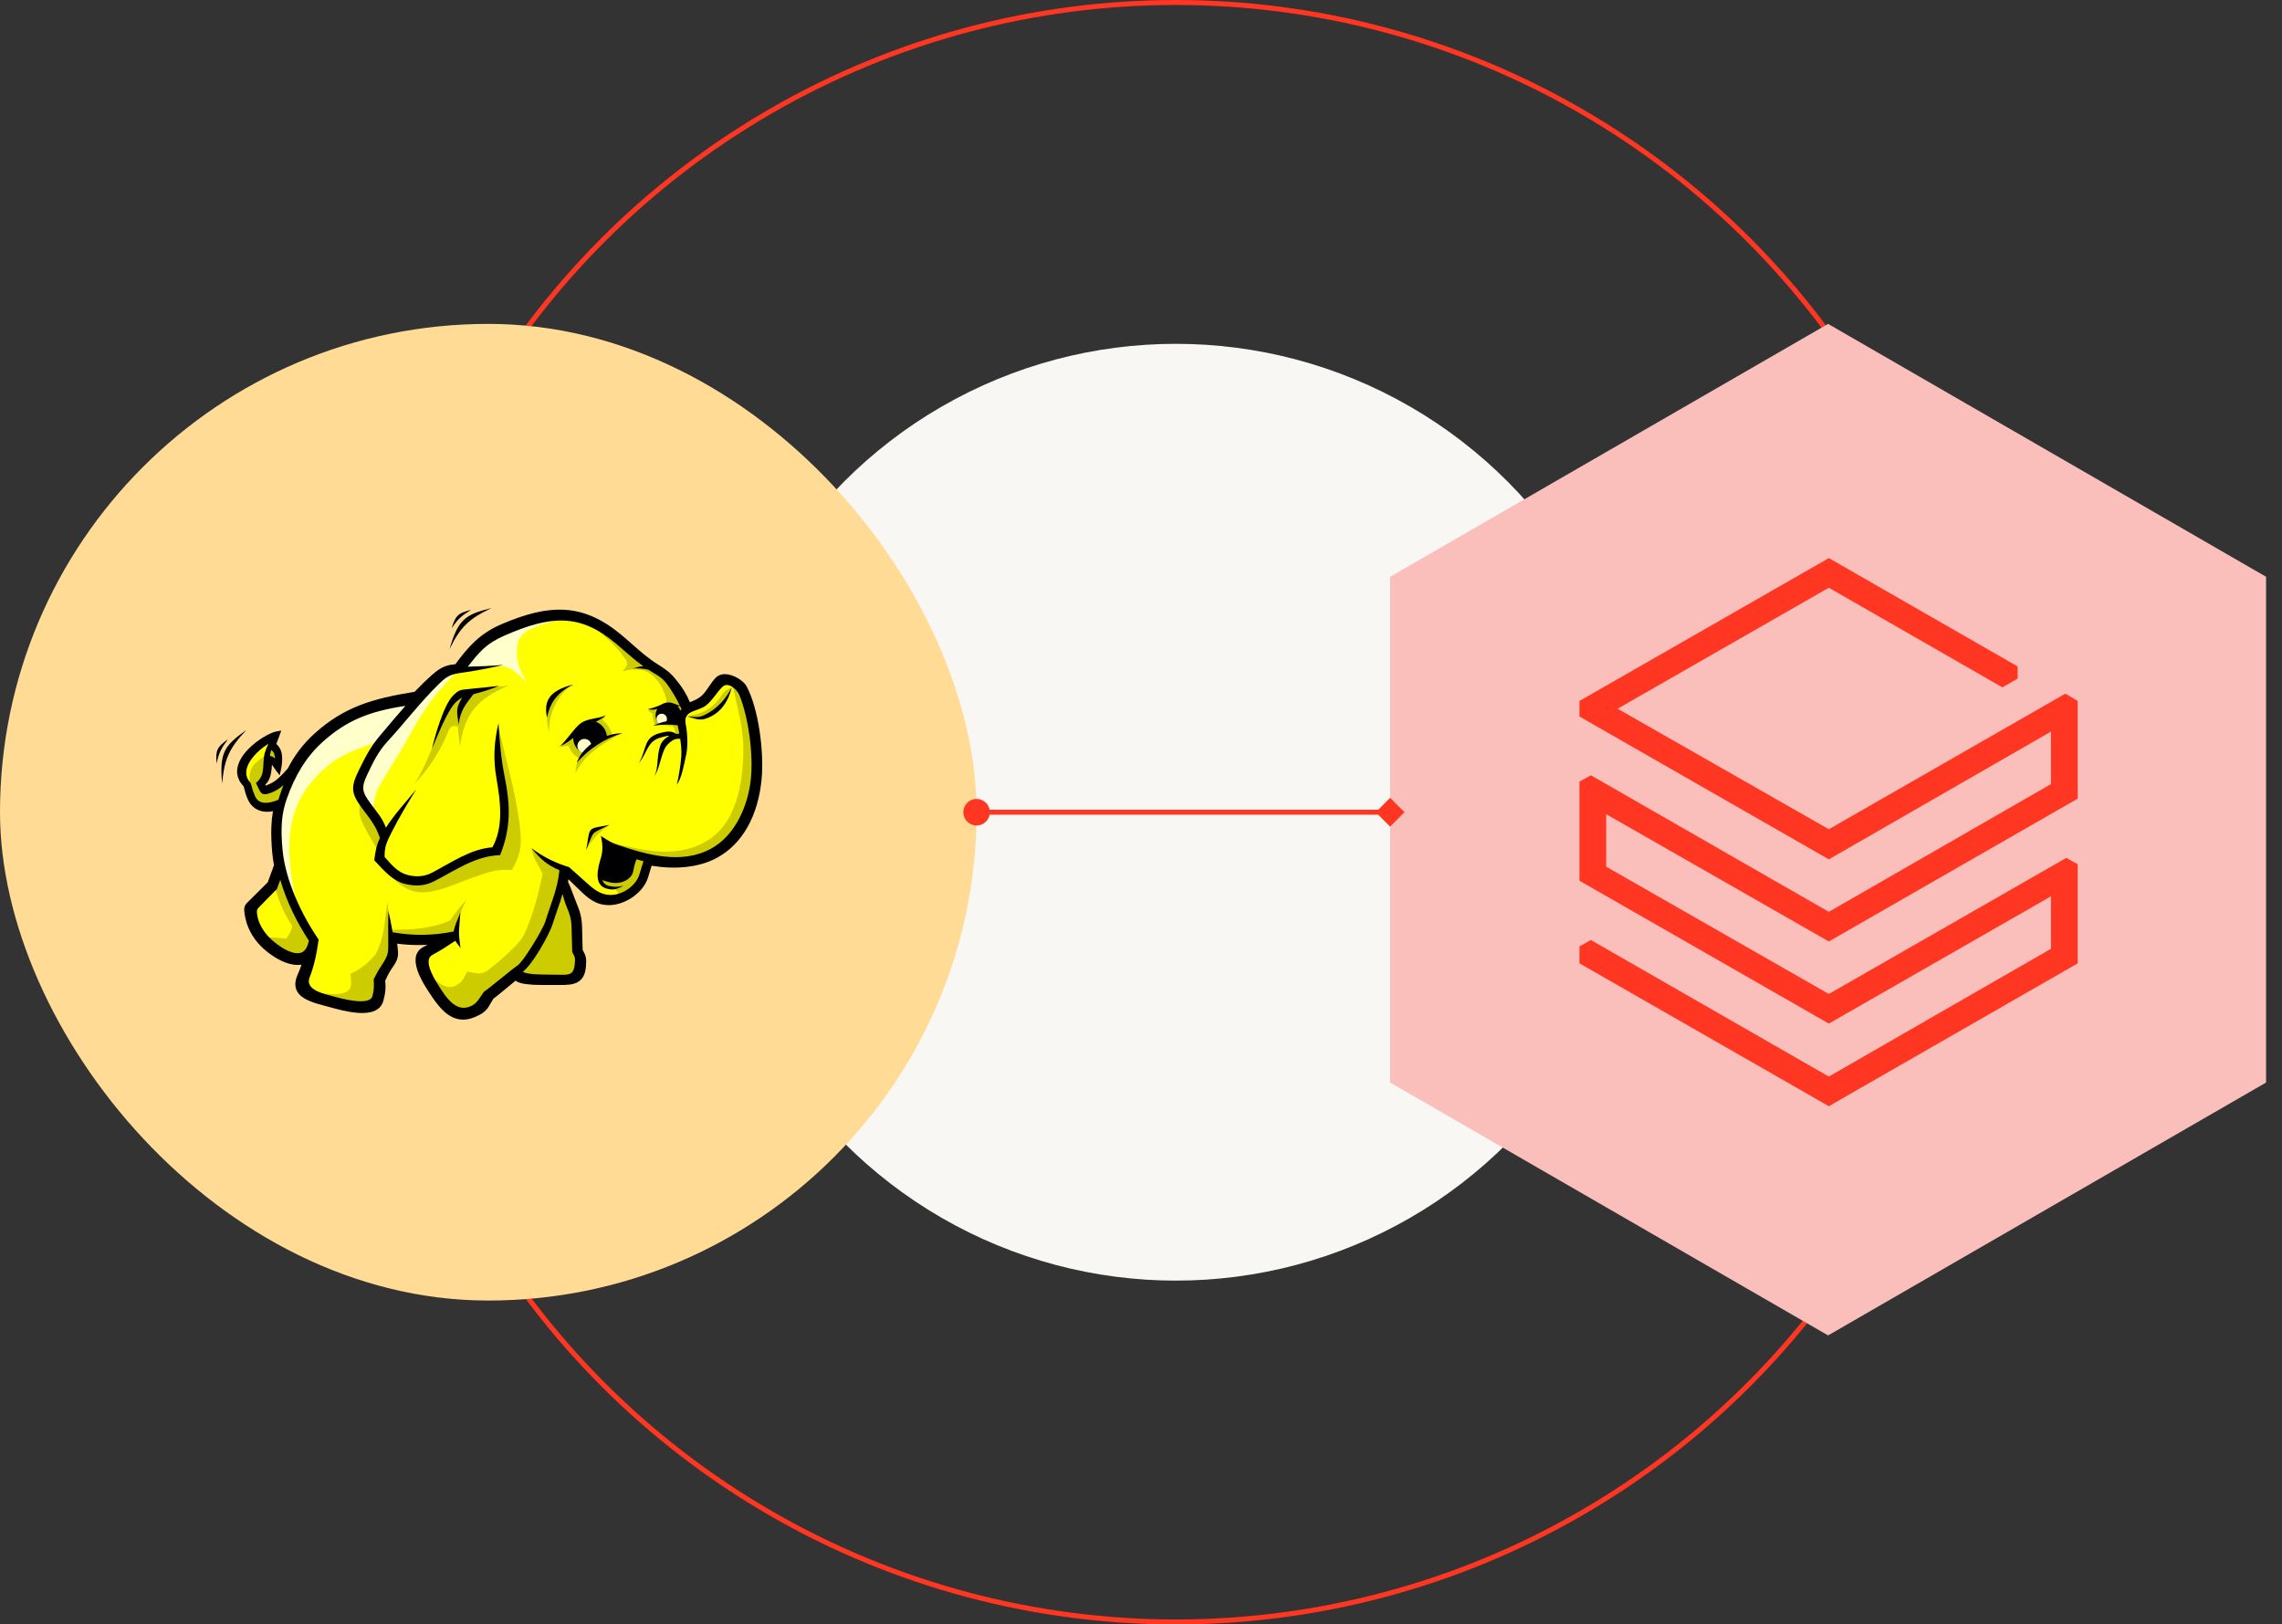 <?xml version="1.0" encoding="UTF-8"?> <svg xmlns="http://www.w3.org/2000/svg" width="458" height="326" viewBox="0 0 458 326" fill="none"><rect x="0" y="0" width="458" height="326" fill="#333333" stroke="none"/><circle cx="236" cy="163" r="162.5" stroke="#FF3621"></circle><circle cx="236" cy="163" r="94" fill="#F9F7F4"></circle><rect y="65" width="196" height="196" rx="98" fill="#FFDB96"></rect><g clip-path="url(#clip0_1102_2075)"><path d="M83.786 140.237L76.5 141.427L69.852 144.359L64.207 147.932L58.834 154.528L55.799 157.763L52.863 158.851L52.087 156.942L53.445 154.971L53.75 152.192L54.659 152.229L55.652 153.141L55.384 150.309L54.283 149.566L54.317 148.487L51.708 149.971L49.346 152.775L48.853 155.28L49.864 157.287L50.806 160.696L52.722 161.608L54.737 161.509L56.648 160.392L55.374 166.897L56.648 174.134L55.245 177.476L50.648 182.459L51.466 185.435L53.643 188.885L57.749 191.791L59.927 192.091L62.348 192.174L60.837 198.413L66.392 200.703L73.313 201.619L75.68 200.062L75.862 195.847L78.504 191.449L78.686 187.968L85.06 188.426L90.979 187.877L85.06 191.449L86.062 195.756L89.795 201.619L93.438 203.176L96.352 201.985L97.535 199.603L103.637 194.931L104.821 195.938L114.383 196.305L116.295 194.748L116.476 191.999L115.84 190.809L115.384 183.388L112.197 176.975L112.743 174.134L114.655 175.143L120.028 180.181L122.669 180.365L125.583 179.173L128.497 176.975L129.954 172.211L138.514 172.76L143.705 170.745L147.893 166.805L150.899 161.125L151.627 154.437L150.989 146.65L149.351 139.688L147.711 137.489L145.435 136.756L141.428 141.153L137.786 142.436L134.598 137.122L131.411 134.191L129.681 133.091L122.76 127.319L117.205 124.296L111.65 123.838L105.185 124.937L99.539 127.044L95.623 130.251L92.527 134.007L89.34 134.924L83.785 140.237" fill="#FFFF00"></path><path d="M62.657 156.771C56.417 164.094 57.803 172.974 59.533 181.676C58.61 179.33 57.687 176.984 56.764 174.638L55.743 168.185C55.84 165.986 55.937 163.786 56.035 161.587L58.658 155.282L62.593 149.417L68.714 144.286L75.418 141.499L83.289 140.473L76.001 148.831C70.15 150.74 66.7 152.026 62.656 156.771" fill="#FFFFCC"></path><path d="M92.033 134.461C87.696 138.719 85.326 141.931 82.565 146.916C80.59 150.483 78.375 153.918 76.299 157.435C75.249 159.215 75.15 160.707 74.836 162.76L71.775 159.095C72.261 157.628 72.747 156.162 73.232 154.696L78.188 145.752L88.682 135.341C89.799 135.047 90.916 134.755 92.033 134.461ZM113.458 123.904C109.983 125.215 104.213 125.646 103.813 129.658C103.528 132.508 104.026 133.94 105.734 136.954C101.517 132.564 100.474 133.244 92.325 134.608L95.823 129.623L101.944 125.81L109.815 124.05L113.458 123.904" fill="#FFFFCC"></path><path d="M123.046 178.174C124.202 178.893 124.177 179.413 123.984 179.906C124.896 179.538 125.809 179.171 126.721 178.804L128.495 176.408L129.811 172.995L128.129 171.723L120.777 172.667C120.595 173.165 120.412 173.663 120.23 174.162C120.282 174.87 120.335 175.578 120.386 176.286C120.621 176.706 120.856 177.125 121.091 177.545C121.456 177.729 121.82 177.913 122.185 178.096C122.473 178.122 122.759 178.149 123.046 178.174ZM122.362 165.526C118.676 166.596 118.705 166.891 117.617 170.569C119.053 168.25 120.117 167.08 122.362 165.526ZM146.864 138.001C146.209 138.306 145.571 138.452 145.162 139.055C144.28 140.353 143.524 141.445 142.067 142.355C141.332 142.814 140.573 143.112 139.794 143.356C139.149 143.558 138.76 143.377 138.211 143.775C138.537 143.832 138.863 143.89 139.189 143.947H141.346L144.006 142.295L145.57 140.643L146.864 138.001ZM88.163 146.229C86.714 150.22 85.447 153.641 83.251 157.254C86.065 154.204 87.771 151.611 89.383 148.163C90.01 146.823 90.128 145.251 91.872 145.835C91.95 147.174 92.231 148.51 92.309 149.848C93.251 143.053 95.909 140.211 102.085 137.573L96.845 138.203L91.918 139.305L89.493 142.845L88.163 146.229ZM100.13 146.071C101.462 152.378 103.38 158.432 104.213 164.84C104.754 169.003 104.813 171.003 102.731 174.596C100.456 174.447 99.043 174.705 96.841 175.431C88.079 178.321 83.053 182.571 77.149 174.009L82.804 176.69C84.147 176.424 85.491 176.159 86.834 175.892C89.207 174.503 91.579 173.112 93.952 171.723L99.504 170.62L101.303 163.068L99.974 153.074C99.922 151.501 99.87 149.927 99.817 148.354C99.922 147.593 100.026 146.832 100.13 146.072M115.224 185.099C114.488 190.223 116.92 192.978 115.913 194.393C115.628 194.793 115.242 195.493 114.811 195.685C113.27 196.369 111.152 195.556 111.001 195.957H105.918L103.885 195.091L107.013 191.393C108.029 189.164 109.046 186.935 110.063 184.705L112.018 177.939H113.035L115.224 185.099Z" fill="#CCCC00"></path><path d="M106.68 170.201C107.093 172.528 107.81 173.081 108.898 175.333C108.174 179.008 107.011 183.377 105.611 186.619C105.021 187.986 104.545 188.74 103.503 189.797C101.746 191.582 99.97 193.137 97.977 194.684C96.542 195.797 95.541 195.239 93.771 194.987C93.018 196.359 92.811 197.122 91.425 197.819C89.295 198.89 87.388 196.582 85.716 195.222C86.923 197.12 88.131 199.017 89.337 200.914C90.172 201.701 91.006 202.487 91.84 203.274L93.952 203.589L96.767 201.858C97.263 200.914 97.758 199.969 98.253 199.026C99.296 198.239 100.339 197.452 101.381 196.665C102.659 195.563 103.937 194.462 105.214 193.36L107.638 189.898L109.828 185.807C110.767 182.974 111.705 180.141 112.644 177.309C112.722 176.234 112.8 175.158 112.878 174.082C111.705 173.559 110.532 173.033 109.359 172.509C108.499 171.696 107.54 171.015 106.68 170.201ZM78.623 186.593C82.57 186.593 86.738 186.373 90.354 184.705C91.377 183.161 92.387 181.9 93.639 180.535C92.5 182.7 92.142 183.924 91.84 186.357L90.667 188.089C87.695 188.167 84.723 188.246 81.751 188.325C80.786 188.219 79.822 188.115 78.857 188.01C78.753 187.904 78.649 187.8 78.544 187.695C78.571 187.327 78.597 186.96 78.623 186.593ZM78.076 183.84L77.769 181.045C77.094 185.13 77.257 187.867 75.388 191.525C73.993 193.152 72.274 194.632 70.306 195.424C70.473 196.427 70.522 197.054 70.426 197.789C70.079 200.435 64.82 199.266 62.656 199.161L73.07 201.858L75.416 200.914C75.677 199.393 75.938 197.871 76.198 196.35L78.388 192.259L78.779 189.741L78.075 183.84M72.209 160.785C72.1 162.772 71.973 163.599 72.843 165.353C73.95 167.582 75.308 169.677 76.51 171.88L76.902 167.473C75.338 165.243 73.773 163.015 72.209 160.786M56.154 175.786C55.816 176.511 55.478 177.236 55.139 177.961C56.07 181.119 56.899 183.119 58.673 185.878C58.364 186.995 58.133 187.484 57.422 188.395C55.861 188.154 54.474 188.084 52.892 188.089C54.638 189.452 56.385 190.817 58.132 192.18C58.992 192.022 59.852 191.865 60.713 191.708L63.294 189.112L59.618 183.367C58.463 180.841 57.309 178.313 56.154 175.786ZM146.875 136.957C147.939 141.771 149.312 146.215 149.184 151.146C149.028 157.196 147.856 164.839 142.284 168.487C136.044 172.573 128.718 170.64 121.872 168.889L130.241 172.352C132.848 172.483 135.455 172.614 138.062 172.745C139.835 172.221 141.608 171.696 143.38 171.171C144.762 170.017 146.144 168.864 147.525 167.709L150.654 161.1L151.827 153.468C151.514 150.976 151.201 148.484 150.888 145.993L149.168 138.597C148.404 138.05 147.64 137.503 146.875 136.957ZM53.754 151.307C50.922 153.162 49.809 153.977 50.12 157.415L50.966 160.503L52.166 161.32L53.649 161.818L56.331 161.178C56.79 159.746 57.248 158.314 57.707 156.882L53.896 158.764H53.014C52.684 158.255 52.355 157.746 52.025 157.237L53.225 155.462L53.86 152.089C54.131 152.171 54.402 152.255 54.672 152.337C55.002 152.598 55.331 152.858 55.66 153.118L55.519 151.343L54.849 150.207C54.625 150.017 54.402 149.828 54.178 149.639L53.754 151.307ZM117.309 124.218C119.824 126.567 122.909 128.608 124.92 131.478C125.699 132.589 126.563 133.158 124.908 134.728C126.657 134.225 127.307 134.279 128.708 134.45C131.256 134.76 133.644 138.405 133.796 141.016C133.766 141.26 133.089 141.815 131.119 142.362C131.08 142.438 130.007 142.214 130.033 142.287C130.238 142.851 130.512 142.937 130.93 143.2C131.02 143.827 131.078 144.794 131.503 145.48C132.742 145.457 133.954 145.594 135.168 145.835C135.576 146.517 135.515 147.199 135.481 147.881L136.889 147.645C136.759 146.57 136.628 145.495 136.498 144.419C136.915 143.711 137.332 143.002 137.749 142.295L135.95 138.203C134.803 137.102 133.656 136 132.509 134.898L132.178 134.882C130.888 134.085 129.598 133.289 128.308 132.492L121.996 127.297L117.309 124.218ZM121.545 143.605C121.412 143.838 121.212 144.211 120.955 144.469C122.002 145.466 122.519 146.133 122.893 147.543C121.709 148.134 120.525 148.726 119.341 149.316L116.336 152.215C115.017 151.5 114.689 150.952 114.051 149.591C113.308 149.789 112.604 149.98 111.991 149.753C112.38 149.756 112.619 149.658 113.008 149.416L114.92 147.417C116.046 146.56 117.172 145.701 118.298 144.844L120.508 144.119C120.79 144.003 121.263 143.721 121.545 143.605Z" fill="#CCCC00"></path><path d="M124.812 147.159C121.046 149.199 117.439 151.251 115.513 155.126C115.513 150.207 120.421 148.042 124.812 147.158M114.765 137.484C111.969 139.402 109.991 143.274 110.24 147.047C109.329 143.78 109.651 140.693 112.448 138.436C112.921 138.206 113.392 137.974 113.864 137.744C114.165 137.658 114.465 137.571 114.765 137.484Z" fill="#CCCC00"></path><path d="M152.401 146.392C151.893 143.174 151.053 140.051 149.886 137.805C149.744 137.531 149.528 137.252 149.261 136.987C148.681 136.412 147.823 135.867 146.937 135.561C145.997 135.235 145.007 135.169 144.221 135.583C144.016 135.691 143.827 135.829 143.658 136.002C143.148 136.521 142.719 137.152 142.289 137.783C141.81 138.487 141.329 139.194 140.753 139.689C140.086 140.263 139.251 140.611 138.464 140.929C138.132 140.12 137.733 139.341 137.272 138.599C136.734 137.735 136.121 136.926 135.446 136.117C134.952 135.522 134.393 134.985 133.778 134.517C133.196 134.07 132.601 133.694 131.907 133.257C130.048 132.086 128.465 130.689 126.85 129.263C126.116 128.615 125.375 127.962 124.65 127.36C120.804 124.17 117.217 122.623 113.381 122.38C109.571 122.139 105.548 123.192 100.798 125.204C98.505 126.175 96.802 127.322 95.319 128.701C93.902 130.02 92.7 131.538 91.378 133.311C90.608 133.366 89.927 133.48 89.231 133.761C88.465 134.069 87.693 134.569 86.768 135.39C86.125 135.961 85.494 136.547 84.878 137.148C84.313 137.699 83.758 138.261 83.213 138.833C78.889 139.532 75.365 140.303 72.21 141.533C68.983 142.791 66.138 144.521 63.217 147.127C62.066 148.149 61.018 149.282 60.086 150.508C59.197 151.679 58.436 152.911 57.769 154.209C57.185 154.859 56.599 155.516 55.965 156.091C55.347 156.65 54.689 157.122 53.95 157.408L53.951 157.408C53.522 157.575 53.344 157.672 53.325 157.665C53.303 157.653 53.291 157.588 53.261 157.469C54.321 156.451 54.488 154.956 54.586 153.472C54.713 153.625 54.835 153.813 54.962 154.01C55.102 154.228 55.246 154.452 55.417 154.67L56.137 155.584L56.39 154.444C56.602 153.489 56.761 152.218 56.514 151.116C56.354 150.4 56.024 149.763 55.449 149.311C55.504 149.167 55.556 149.033 55.607 148.902C55.787 148.437 55.974 147.96 56.131 147.51L56.443 146.617L55.515 146.779C54.28 146.995 51.626 148.462 49.757 150.413C49.063 151.138 48.466 151.939 48.075 152.78C47.668 153.654 47.485 154.569 47.643 155.485C47.781 156.285 48.179 157.071 48.902 157.812C49.034 158.347 49.156 158.811 49.286 159.229C49.435 159.705 49.595 160.131 49.796 160.55C50.34 161.688 51.207 162.383 52.211 162.708C53.017 162.968 53.909 162.981 54.784 162.788C54.606 163.837 54.499 164.896 54.464 165.959C54.408 167.444 54.462 169.085 54.625 170.989C54.66 171.407 54.714 171.866 54.783 172.366C54.843 172.792 54.915 173.211 54.992 173.626C54.828 174.075 54.664 174.524 54.5 174.973L53.736 177.064L52.056 178.739C51.533 179.259 51.01 179.781 50.488 180.301C50.445 180.345 50.268 180.515 50.108 180.67C49.049 181.696 48.839 181.899 49.14 183.704C49.333 184.858 49.708 185.975 50.25 187.011C50.77 188.007 51.468 188.977 52.363 189.881C53.48 191.007 55.312 192.407 57.229 193.14C58.325 193.559 59.454 193.763 60.514 193.592C60.46 193.757 60.407 193.92 60.348 194.085C60.18 194.553 59.994 195.014 59.789 195.468C58.488 198.336 59.824 199.834 61.901 200.787C62.939 201.262 64.173 201.586 65.319 201.887C65.553 201.947 65.788 202.009 66.084 202.09C67.441 202.459 69.788 203.137 71.931 203.273C74.27 203.422 76.38 202.936 76.946 200.824C77.169 199.987 77.299 199.346 77.352 198.718C77.401 198.135 77.382 197.546 77.314 196.817C77.981 195.33 78.264 194.912 78.752 194.195C78.847 194.053 78.963 193.884 78.997 193.83C79.52 193.051 79.765 192.497 79.854 191.874C79.94 191.273 79.867 190.674 79.759 189.758C79.749 189.671 79.734 189.544 79.711 189.376C81.058 189.552 82.414 189.646 83.772 189.656C84.454 189.661 85.135 189.64 85.816 189.604C85.642 189.694 85.471 189.783 85.285 189.879L85.031 190.01C83.225 190.945 83.15 192.715 83.715 194.536C84.225 196.179 85.274 197.856 85.932 198.875C87.316 201.021 88.636 202.837 90.237 203.824C91.915 204.858 93.832 204.98 96.307 203.633C97.566 202.947 97.963 202.248 98.498 201.306C98.661 201.018 98.842 200.705 99.043 200.396C99.563 200.049 100.857 198.975 102.128 197.918C102.561 197.558 102.993 197.2 103.481 196.8C103.817 197.049 104.222 197.221 104.712 197.339C105.349 197.492 106.108 197.562 107.016 197.627C107.697 197.677 109.915 197.676 111.348 197.675C111.79 197.675 112.158 197.675 112.378 197.677C113.858 197.686 115.052 197.607 115.954 197.093C116.916 196.544 117.486 195.573 117.61 193.831C117.665 193.057 117.675 192.58 117.568 192.093C117.468 191.636 117.274 191.222 116.939 190.617C116.919 189.864 116.899 189.111 116.879 188.359C116.858 187.56 116.836 186.761 116.816 185.962C116.79 185.021 116.687 184.256 116.497 183.503C116.309 182.756 116.04 182.037 115.68 181.174C115.456 180.63 115.244 180.082 115.045 179.529L114.526 179.72L114.606 179.69L115.045 179.529V179.526C114.735 178.687 114.43 177.869 114.003 176.995C114.031 176.826 114.059 176.645 114.086 176.451L114.911 177.251L116.127 178.43C117.054 179.328 117.902 180.146 118.898 180.736C119.928 181.348 121.086 181.703 122.585 181.631C124.155 181.557 125.836 180.892 127.219 179.865C128.557 178.871 129.631 177.531 130.079 176.048L130.467 174.761L130.777 173.735C132.979 174.11 135.342 174.231 137.625 173.99C139.827 173.757 141.955 173.193 143.79 172.209C146.488 170.76 148.511 168.627 149.964 166.095H149.965C151.589 163.264 152.499 159.928 152.844 156.496C153.122 153.743 152.97 150.001 152.401 146.392ZM123.875 169.527C122.606 169.097 121.724 168.47 120.609 167.764C120.913 169.14 121.051 170.595 120.647 171.968C120.006 174.148 118.97 177.713 121.911 178.371C123.031 178.621 123.538 178.585 125.118 177.765C123.84 178.056 123.195 177.985 122.316 177.821C121.519 177.674 121.096 177.165 120.874 176.564C121.152 176.766 121.606 176.876 122.382 177.064C124.562 177.593 126.64 176.537 127.046 175.016C127.283 174.127 127.243 173.66 127.745 172.449C128.196 172.589 128.662 172.717 129.141 172.834L128.331 175.492C127.63 177.792 124.9 179.646 122.489 179.603C120.261 179.564 118.847 178.159 117.309 176.783C116.249 175.833 115.229 174.926 114.218 174.027C111.445 173.146 109.222 172.117 106.647 170.2C108.48 172.366 109.722 173.565 112.277 174.643C111.905 178.456 110.588 181.236 109.465 184.885C108.957 186.535 104.945 193.147 103.833 193.791C103.04 194.251 98.073 198.459 97.14 199.014C96.444 199.943 95.833 201.228 94.787 201.784C91.599 203.48 89.551 200.233 87.836 197.491C87.055 196.242 84.886 192.643 86.776 191.635C88.564 190.683 89.565 190.003 91.389 188.797C91.657 189.289 92.117 189.763 92.416 190.254L92.218 188.643C92.097 187.671 92.103 186.881 92.179 185.902C92.254 184.955 92.328 184.007 92.401 183.059C92.127 184.023 91.579 184.986 91.305 185.948C91.195 186.334 91.105 186.645 91.052 186.934C86.96 187.775 82.897 187.828 78.804 187.093C78.543 185.568 78.225 183.98 77.958 182.841C77.877 184.116 77.929 187.643 77.923 189.617C77.918 191.147 77.854 191.671 77.069 192.972C76.335 194.19 76.025 194.467 74.997 196.525C75.082 197.824 75.084 198.683 74.741 199.915C74.171 201.965 68.416 200.377 66.898 199.959C65.029 199.444 61.164 198.679 62.136 196.172C62.991 193.965 63.533 191.639 63.952 188.551C60.526 183.587 57.342 176.785 56.73 170.758C56.255 166.079 56.54 163.198 57.547 160.336C59.142 155.8 61.373 151.874 64.954 148.713C69.783 144.449 74.297 142.737 81.367 141.654C79.667 143.569 77.985 145.593 76.152 147.764C74.296 149.961 73.194 152.18 72.015 154.584C70.388 157.904 70.423 159.167 72.581 162.082C74.44 164.593 75.444 165.724 76.256 168.181C75.585 169.572 75.341 170.747 75.116 172.645C77.392 175.149 79.085 176.865 81.295 177.393C83.464 177.912 85.274 177.811 87.214 176.814C91.523 174.598 95.509 171.736 100.37 171.618C102.618 166.057 102.391 161.409 101.312 156.029C100.574 152.354 100.278 148.874 100.049 145.128C99.138 148.986 98.966 152.379 99.643 156.222C100.458 160.854 101.092 165.971 98.824 170.041C94.429 170.379 90.663 173.07 86.702 175.133C85.109 175.963 83.452 176.044 81.689 175.557C80.054 175.105 78.95 174.016 77.188 171.972C77.16 169.919 77.62 168.972 78.557 167.112C80.063 164.126 81.725 161.347 83.548 158.409C81.316 161.121 79.2 163.386 77.442 166.113C76.77 164.187 75.81 163.21 74.218 161.041C72.664 158.923 72.502 157.997 73.664 155.545C74.832 153.083 75.823 150.918 77.812 148.758C81.249 145.024 84.397 140.869 88.155 137.192C90.195 135.195 91.024 135.264 93.731 134.852C96.177 134.478 98.565 134.007 101.06 133.425C98.647 133.651 96.315 133.734 93.966 133.792L93.893 133.794C96.205 130.825 97.546 129.17 101.299 127.529C110.541 123.491 116.413 123.055 123.672 129.194C125.554 130.785 127.197 132.33 129.105 133.703C128.413 133.762 127.817 133.887 127.028 134.198C127.988 134.014 129.096 134.197 130.092 134.38C130.371 134.562 130.659 134.741 130.953 134.915C132.3 135.713 133.064 136.154 133.975 137.431C134.938 138.78 135.74 140.128 136.447 141.614C135.984 141.448 135.595 141.307 135.249 141.204C134.862 141.026 134.438 140.946 134.014 140.973C133.59 140.999 133.179 141.13 132.818 141.355L132.762 141.381C132.017 141.746 130.863 142.162 130.091 142.288C130.485 142.425 131.356 142.476 131.767 142.313C131.822 142.291 131.878 142.274 131.935 142.26C131.745 142.586 131.627 142.951 131.592 143.327C131.543 143.824 131.639 144.325 131.867 144.769L131.869 144.774C131.939 144.939 132.036 145.09 132.142 145.2C131.79 145.331 131.429 145.481 131.058 145.643C132.78 145.379 134.333 145.334 136.014 145.556C136.124 146.089 136.236 146.654 136.34 147.229L135.715 147.278C135.699 147.28 135.682 147.281 135.665 147.283C134.87 146.643 133.984 146.751 132.773 147.029C129.092 147.873 129.957 149.951 128.264 153.083C130.022 150.92 129.891 148.658 132.757 147.975C133.425 147.816 133.879 147.617 134.331 147.685C133.518 148.097 132.814 148.779 132.535 149.572C131.749 151.806 132.237 153.689 131.373 155.776C132.443 153.91 132.508 152.089 133.465 150.126C133.809 149.421 135.084 148.293 135.867 148.276L136.512 148.261C136.701 149.503 136.815 150.736 136.742 151.759C136.609 153.626 136.127 156.396 135.838 157.457C136.808 156.202 137.249 153.547 137.675 151.677C138.119 149.731 138.006 147.395 137.618 145.304C137.086 142.434 140.023 142.901 141.728 141.549C142.981 140.555 143.845 138.968 144.994 137.843C146.134 136.728 147.928 138.367 148.376 139.456C150.32 144.189 151.206 151.633 150.693 156.404C150.116 161.756 147.547 167.599 142.854 170.235C136.872 173.594 129.819 171.542 123.875 169.527ZM115.375 193.3C115.18 195.509 114.448 195.655 112.52 195.621C111.645 195.605 108.157 195.589 107.272 195.513C106.022 195.404 105.32 195.292 104.938 195.005C106.902 193.554 110.24 187.564 110.891 185.502C111.579 183.323 112.333 181.422 112.893 179.408C113.151 180.25 113.354 181.084 113.729 181.978C114.355 183.472 114.661 184.395 114.706 185.997L114.848 191.069C115.386 192.017 115.47 192.219 115.375 193.3V193.3ZM56.253 176.57C57.5 180.911 59.625 185.178 61.981 188.764V188.827C61.833 189.444 61.663 190.044 61.305 190.526C59.62 192.793 55.337 189.466 54.097 188.193C52.742 186.8 51.835 185.152 51.619 183.605C51.461 182.478 51.614 182.45 52.396 181.652L55.56 178.43L56.253 176.57ZM53.87 149.266C53.55 149.957 53.324 150.48 53.169 151.019C52.498 153.352 53.473 155.435 51.367 157.127C52.357 159.135 52.311 159.937 54.613 159.008C55.501 158.65 56.233 158.148 56.887 157.554C56.57 158.382 56.279 159.219 56.014 160.064C55.969 160.207 55.925 160.351 55.884 160.493C54.237 161.196 52.072 161.643 51.244 159.902C50.842 159.057 50.614 158.228 50.321 157.16C47.61 154.335 51.662 150.604 53.87 149.266ZM55.203 152.26C54.868 151.922 54.6 151.695 54.167 151.744C54.204 151.459 54.253 151.183 54.321 150.925C54.355 150.792 54.392 150.661 54.432 150.53C54.993 150.859 55.141 151.455 55.203 152.259V152.26ZM136.49 141.706C136.592 141.923 136.693 142.144 136.792 142.367C136.71 142.428 136.632 142.491 136.56 142.558C136.426 142.244 136.233 141.96 135.992 141.72C136.154 141.714 136.319 141.709 136.49 141.706H136.49ZM58.225 154.531L58.225 154.531V154.531H58.225ZM79.064 188.729H79.065H79.064ZM103.498 196.068H103.497H103.498ZM113.428 177.078H113.429L113.428 177.079L113.428 177.078ZM54.15 157.928H54.15L54.131 157.88L54.15 157.928L54.15 157.928ZM149.478 165.812L149.491 165.82L149.478 165.812ZM44.585 157.248C45.016 152.334 45.966 150.213 49.436 146.514C45.083 149.6 43.997 151.002 44.585 157.248" fill="black"></path><path d="M43.462 153.234C43.941 151.023 44.388 150.188 45.743 148.373C43.544 149.918 43.258 150.553 43.461 153.234M94.53 122.404C91.922 123.036 91.425 123.521 90.643 126.093C91.891 124.21 92.609 123.597 94.53 122.404Z" fill="black"></path><path d="M98.642 122.029C93.47 123.305 91.95 124.212 90.233 130.242C92.416 125.825 94.07 124.199 98.642 122.029M109.782 144.014C110.333 141.557 111.313 139.189 115.105 137.357C110.078 138.624 109.135 140.748 109.782 144.014M141.771 144.184C144.748 143.116 146.183 140.708 146.896 137.875C145.731 140.249 143.933 142.235 141.49 143.452C140.179 144.104 139.341 143.877 137.878 143.737C139.366 144.167 140.31 144.708 141.771 144.184ZM121.489 146.592C121.107 145.786 120.426 145.164 119.593 144.859C120.323 144.467 121.04 144.055 121.6 143.542C119.96 144.306 118.052 144.119 116.645 145.075C115.407 145.917 113.696 148.585 112.437 149.717C113.349 149.361 114.228 148.745 115.037 148.096C115.042 148.712 115.213 149.315 115.533 149.841C115.852 150.367 116.308 150.795 116.852 151.08C116.386 151.693 116.016 152.374 115.753 153.099C118.15 150.24 121.625 148.081 124.894 147.158C123.98 147.146 122.899 147.317 121.797 147.682C121.756 147.303 121.652 146.935 121.489 146.592ZM118.04 168.19C117.923 168.93 117.763 169.85 117.647 170.59C117.959 169.753 118.333 168.779 118.695 167.98C119.08 167.135 119.296 167.055 120.111 166.609C120.689 166.293 121.738 165.858 122.316 165.541C121.721 165.642 120.656 165.862 120.061 165.963C118.473 166.232 118.286 166.616 118.04 168.19ZM90.91 139.614C89.067 141.447 87.276 147.737 86.704 150.254C87.605 148.163 89.86 142.315 91.59 140.828C92.068 140.416 92.402 140.164 92.761 139.98C91.522 142.07 91.614 142.589 92.048 145.388C92.417 142.542 93.395 141.443 95 139.32C96.759 138.876 98.406 138.344 100.21 137.636C98.178 137.867 96.143 138.08 94.107 138.273C92.397 138.436 92.122 138.408 90.91 139.614" fill="black"></path><path d="M116.021 150.321C115.86 149.981 115.84 149.589 115.965 149.234C116.091 148.878 116.351 148.588 116.69 148.425C116.874 148.337 117.075 148.29 117.28 148.288C117.484 148.285 117.686 148.327 117.873 148.41C118.06 148.493 118.226 148.616 118.362 148.77C118.497 148.923 118.598 149.105 118.657 149.301C117.984 149.804 117.367 150.396 116.85 151.081C116.502 150.94 116.193 150.684 116.021 150.321M131.762 144.195C131.819 143.609 132.315 143.177 132.897 143.234C133.177 143.262 133.435 143.4 133.614 143.618C133.793 143.837 133.879 144.118 133.853 144.4C133.841 144.521 133.808 144.639 133.757 144.749C133.224 144.841 132.691 144.997 132.142 145.2C131.913 144.964 131.73 144.532 131.762 144.195Z" fill="#FFFFCC"></path></g><path d="M366.902 65L454.803 115.75V217.25L366.902 268L279 217.25V115.75L366.902 65Z" fill="#FABFBA"></path><path d="M411.641 157.346L367.048 182.993L319.297 155.59L317 156.858V176.752L367.048 205.422L411.641 179.872V190.404L367.048 216.051L319.297 188.649L317 189.917V193.33L367.048 222L417 193.33V173.436L414.703 172.168L367.048 199.473L322.359 173.924V163.392L367.048 188.941L417 160.271V140.67L414.512 139.207L367.048 166.415L324.656 142.23L367.048 117.949L401.88 137.94L404.943 136.184V133.746L367.048 112L317 140.67V143.791L367.048 172.461L411.641 146.814V157.346Z" fill="#FF3621"></path><path d="M193.333 163C193.333 164.473 194.527 165.667 196 165.667C197.473 165.667 198.667 164.473 198.667 163C198.667 161.527 197.473 160.333 196 160.333C194.527 160.333 193.333 161.527 193.333 163ZM281.887 163L279 160.113L276.113 163L279 165.887L281.887 163ZM196 163.5H279V162.5H196V163.5Z" fill="#FF3621"></path><defs><clipPath id="clip0_1102_2075"><rect width="110" height="83" fill="white" transform="translate(43 122)"></rect></clipPath></defs></svg> 